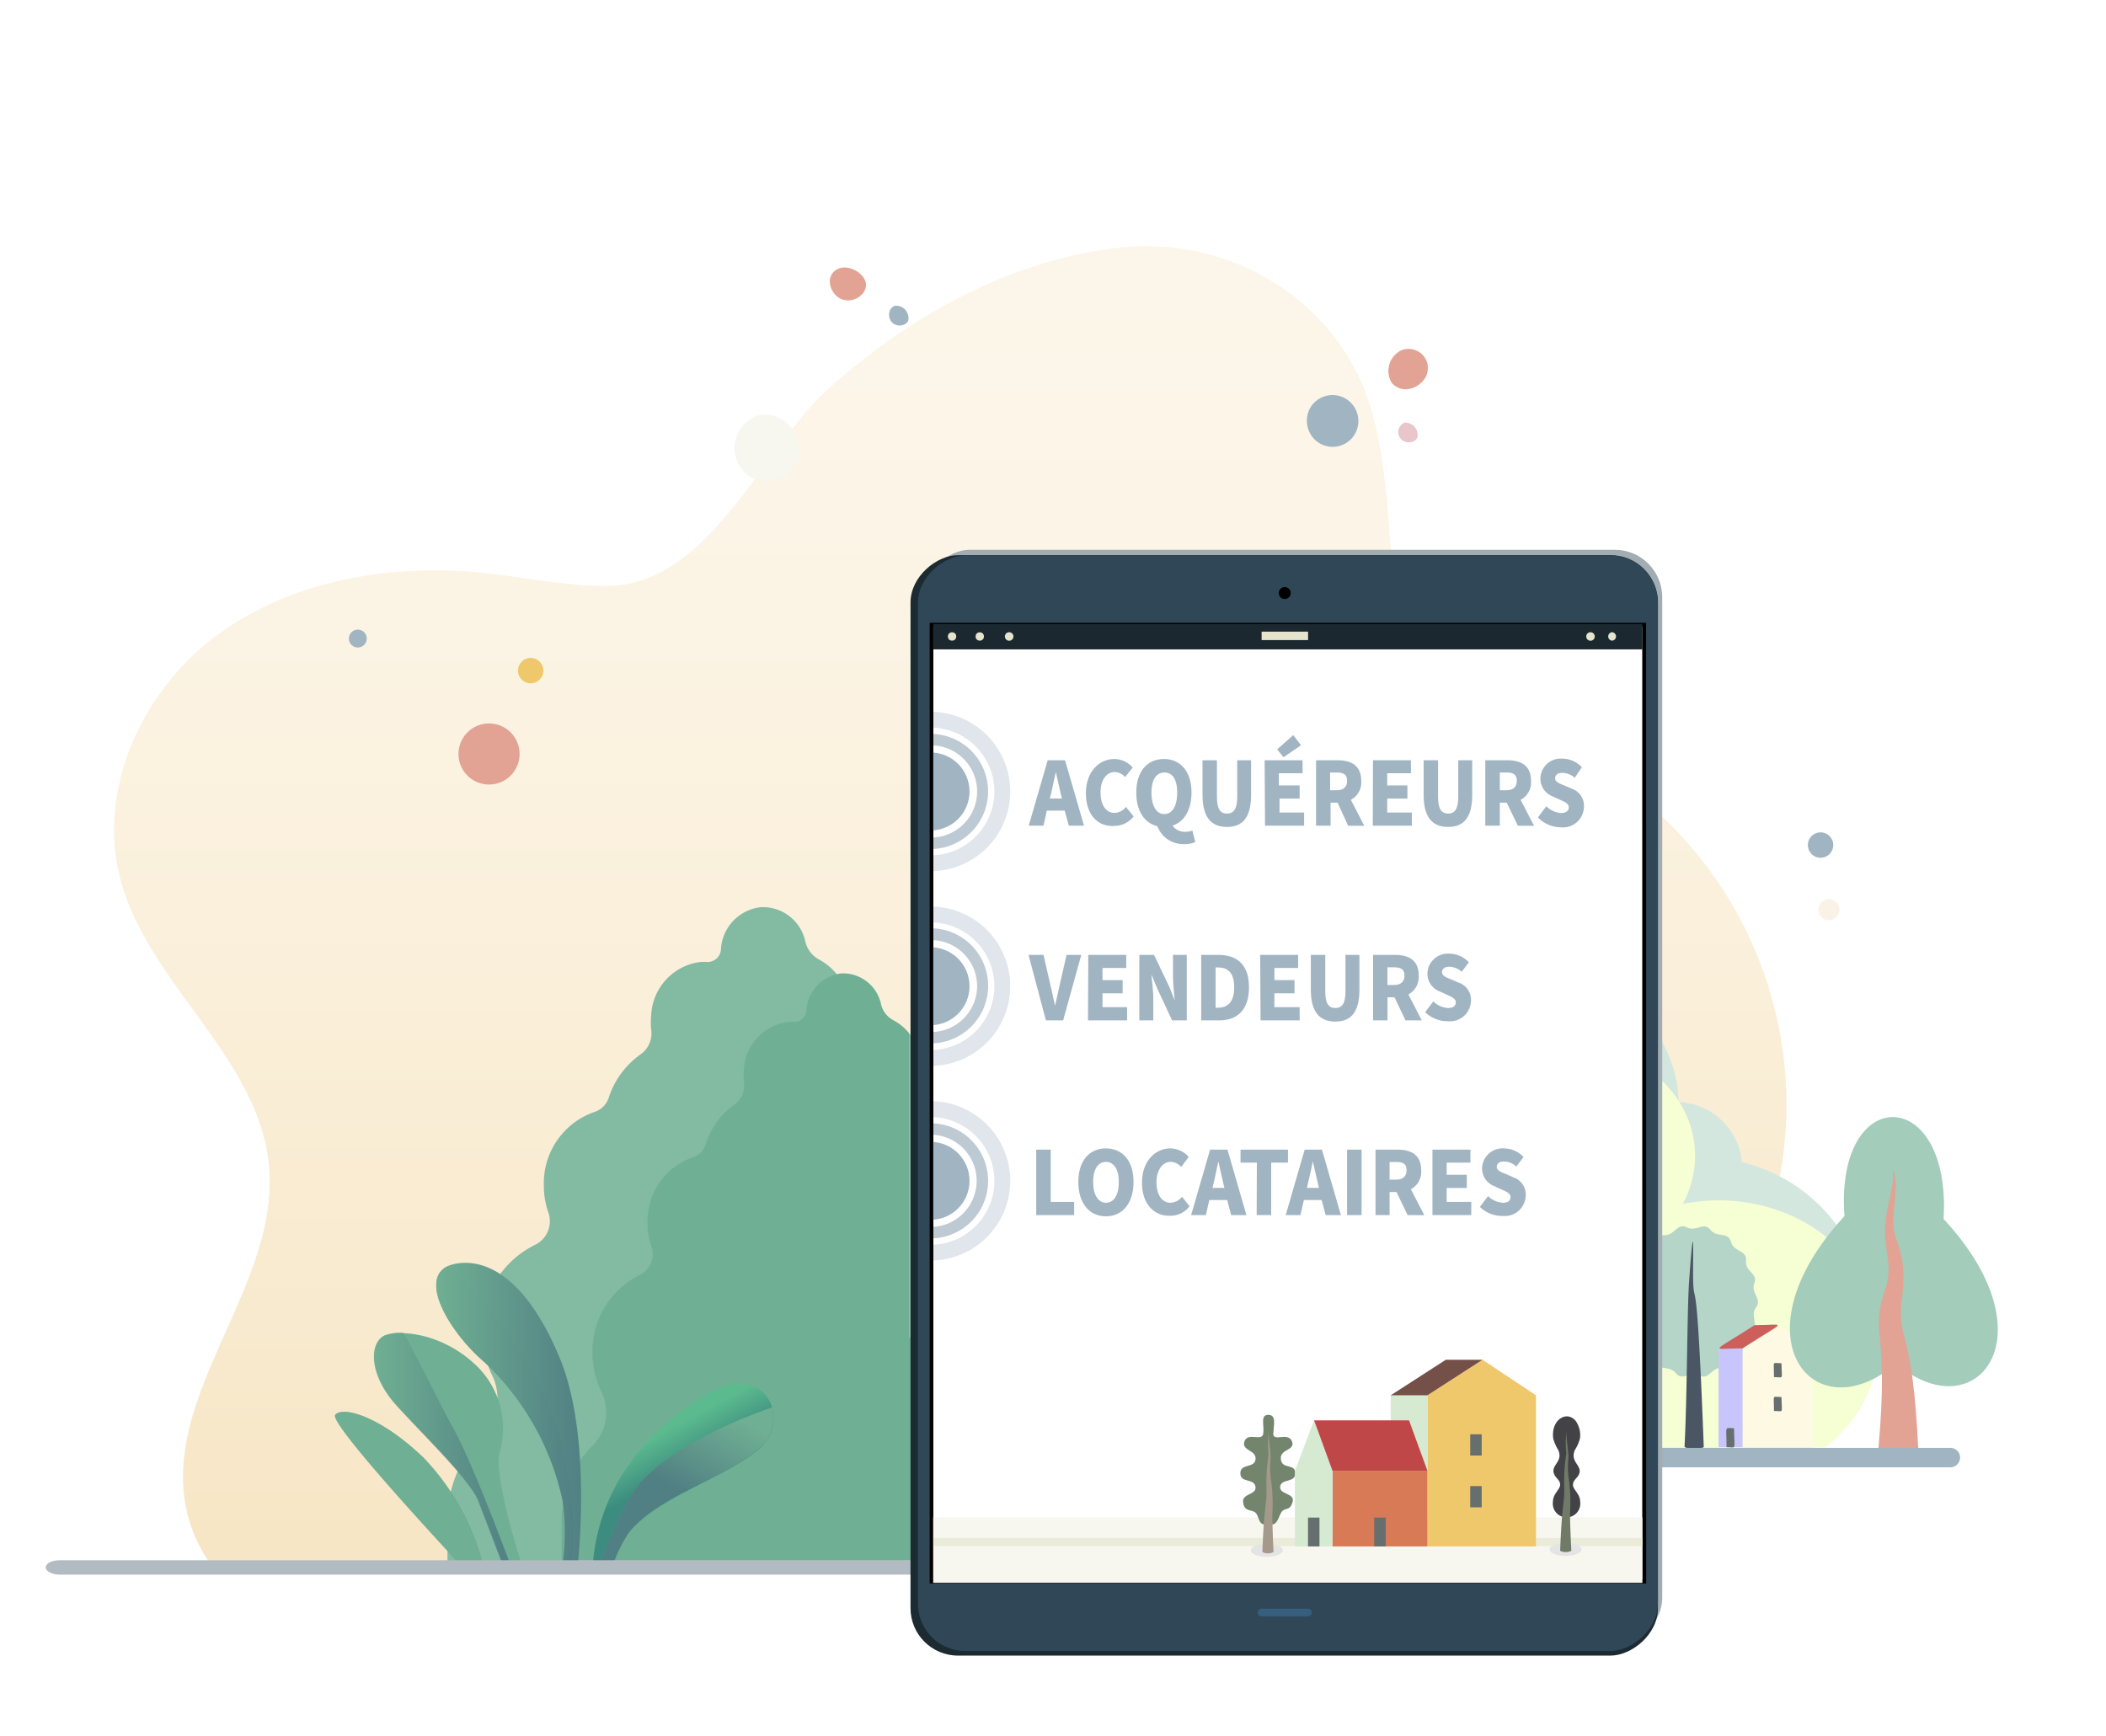 <svg xmlns="http://www.w3.org/2000/svg" xmlns:xlink="http://www.w3.org/1999/xlink" viewBox="0 0 222 183">
  <defs>
    <style>
      .bad07adb-59e8-444b-851a-a6f3702a5095 {
        fill: none;
      }

      .e19f7e52-a1d6-4db2-b6d7-474dbb95d0ff {
        isolation: isolate;
      }

      .af1a3593-b2fe-4231-abea-cd002e68e3f2 {
        clip-path: url(#bbfb2008-aaea-4652-a88b-de2a2bed0371);
      }

      .f236c134-1716-4e52-9f55-0f3c65e782d7 {
        opacity: 0.42;
        fill: url(#beab39cb-40b6-4c61-941b-8e7f37b0a681);
      }

      .ba78cb04-c1d3-48c8-a213-3e88ef5bdba4 {
        fill: #83baa2;
      }

      .a7a43342-0d8d-4afd-bb05-ef24e43ed0bb {
        fill: #6faf93;
      }

      .aeab9977-6f40-4ac6-b46e-f7a72883bf46 {
        fill: #e2a394;
      }

      .ba59d194-1220-470d-8c89-b27f3edebe9c {
        fill: #faf2e6;
      }

      .e61bd4ca-81ff-4c53-9d60-e1f938ff7da9 {
        fill: #f0c86c;
      }

      .bfa22d31-8060-4fca-aea9-d57ec12cfa6f {
        fill: #a1b4c2;
      }

      .a0b42470-2839-49f0-a16d-d08efec2a286 {
        fill: #f7f6ef;
      }

      .a6105ec0-59f7-4e39-b215-129595ffc981 {
        fill: #e9c6cc;
      }

      .ec4d9210-2051-4f18-b264-bfe92ad69ef3, .f66445d3-14bd-49a4-aea7-66b3886a0a55 {
        fill: #fff;
      }

      .f66445d3-14bd-49a4-aea7-66b3886a0a55 {
        opacity: 0.22;
      }

      .a6c675ed-8f9e-4ad4-a6b0-f8cd0e168bf9, .a999e499-8abb-476e-be8b-fcb59720db15, .bdb58032-66ec-44d2-87b1-63c40ddca1bf, .be5b2722-9b7a-4b2f-a405-c2c1cae75dd0, .e894df08-1513-4cba-bdb7-11c8d566c43b, .ec1d2795-5412-4bbd-b22b-b89f77a4014d, .f1948f45-a37f-4704-8e2c-63c966e66d80, .f3f648a1-7b93-483b-a6cf-ffbb8303dbff, .f603efdf-61e9-4ab8-9d64-b2aec525231f {
        opacity: 0.31;
      }

      .be5b2722-9b7a-4b2f-a405-c2c1cae75dd0 {
        fill: url(#b2f79c49-7d17-4ba7-ac06-d89e79df4e74);
      }

      .f1948f45-a37f-4704-8e2c-63c966e66d80 {
        fill: url(#e47a5b8b-de00-431a-9091-9cc7ec3399c4);
      }

      .f127b834-3d32-49ca-a96e-7240f42ea7f8 {
        mask: url(#acd25690-e8b6-4af9-a114-72227dd14474);
      }

      .bdb58032-66ec-44d2-87b1-63c40ddca1bf {
        fill: url(#bca0e42c-f6b1-4463-bbd3-0d8600b4f94f);
      }

      .ac7e0e26-0859-4559-b6dc-11b4f5bbf285 {
        fill: #53c18d;
      }

      .f603efdf-61e9-4ab8-9d64-b2aec525231f {
        fill: url(#e4e83e4a-284d-4244-a407-3cb2b889fcd5);
      }

      .a999e499-8abb-476e-be8b-fcb59720db15 {
        fill: url(#b8afced1-9cf1-4226-a1b4-7cb00e024f04);
      }

      .ec1d2795-5412-4bbd-b22b-b89f77a4014d {
        fill: url(#b59d02d3-c80c-4c10-99fd-7f7e66a69e3a);
      }

      .a9c127e8-59fb-4d2f-b09d-b90a1f7abc04 {
        mask: url(#e3614c47-ca63-4d28-b256-97e580bc05c6);
      }

      .a6c675ed-8f9e-4ad4-a6b0-f8cd0e168bf9 {
        fill: url(#fd29d3ef-41fb-4bae-a414-61fc24a06a7a);
      }

      .f3f648a1-7b93-483b-a6cf-ffbb8303dbff {
        fill: url(#b08502e0-e702-4236-90ce-a43076785239);
      }

      .bb74d6a1-b1f5-4492-be04-7b63294015e7 {
        mask: url(#ac1f444b-b8b3-47d5-ae17-127ea5771b18);
      }

      .e894df08-1513-4cba-bdb7-11c8d566c43b {
        fill: url(#b49cded8-6c2c-4d97-a0b5-2269897bd953);
      }

      .b26a8a3c-6a0d-4ac8-b1d2-b4ec1d2c0317 {
        fill: #d4e7df;
      }

      .e345af67-2c59-4737-9347-7f16b43fecc8 {
        fill: #f6ffd4;
      }

      .bb9d8627-10a5-4c71-9028-7c28f818a50a, .bcd8e62d-14c5-4b9c-ae2c-11efc2a9403b, .e345af67-2c59-4737-9347-7f16b43fecc8 {
        mix-blend-mode: multiply;
      }

      .a1c033ba-23a1-4ac1-b145-895fdd3df3f6 {
        fill: #b4d5c7;
      }

      .a2c28407-e240-4d7f-aca5-94c0511cb4b3 {
        fill: #4a5664;
      }

      .b20b58e5-3dc4-4ec8-bd44-8641db3507cf {
        fill: #fdf9e2;
      }

      .b5d8255d-8e81-4700-b1f1-1dd80b4e8de7 {
        fill: #f9f8dc;
      }

      .bb9d8627-10a5-4c71-9028-7c28f818a50a {
        fill: #c8c5fc;
      }

      .a39daf10-8e14-4095-a6e2-772595ca87e4 {
        fill: #cc5f5b;
      }

      .eda11595-9c67-4ac3-bb02-3f3b58915f75 {
        fill: #676e6e;
      }

      .a22b6f24-6792-4d2d-9da1-8942be5e55d2 {
        fill: #a3ccba;
      }

      .f1753cac-dbdc-46a6-966e-d3f626be3e02 {
        fill: #b2bbc1;
      }

      .a06019ae-a144-4763-acfd-2fc0af54ccd2 {
        fill: #a1acb3;
      }

      .fd19380d-1bc9-4087-b1b6-b39480a71c7f {
        fill: #1c2a31;
      }

      .a43dab52-1fbf-4b52-b5a5-545a22822cc4 {
        fill: #2f4757;
      }

      .b148338d-0c52-427e-920b-d294389ecb5b {
        fill: #365e7e;
      }

      .a21d5cb8-8d9e-4269-9566-2c163a134959 {
        fill: #1c282f;
      }

      .bef5c619-0e32-4fdf-9e22-780b5091c1c1 {
        fill: #e5e4cd;
      }

      .b228f0f6-a30f-40e2-88bc-298a63aa4e4a {
        fill: #ebebda;
      }

      .bcd8e62d-14c5-4b9c-ae2c-11efc2a9403b {
        fill: #e4e4e4;
      }

      .ea2a34cd-077d-4c9f-aa3f-4f546ed1748a {
        fill: #434247;
      }

      .fd7147c8-951f-41b6-b9a2-b3bd936ec90d {
        fill: #717a67;
      }

      .a1d6e54b-d3e2-4406-8194-736a26fb8515 {
        fill: #73856c;
      }

      .b3263a13-7958-45df-8de9-b67b9d2280ca {
        fill: #a5998b;
      }

      .b34ad44c-b669-44eb-bd2f-ca4bd1822cfd {
        fill: #d6ead2;
      }

      .a6a5ae8f-c8db-421a-a9be-3cce21ebdb29 {
        fill: #755049;
      }

      .fe006d7c-de06-42c3-bcc1-67a53e0de20c {
        fill: #d87a55;
      }

      .f6e0a6a5-52c3-4065-9b4e-339a9123b3e4 {
        fill: #c04747;
      }

      .e5c4928f-b2fa-45e6-8ee0-e00fa1a516fe {
        clip-path: url(#b09bacb0-e919-4b63-8bf1-fdf42f045486);
      }

      .ad529401-98ca-440f-b31c-6cc0d06bdc23 {
        opacity: 0.7;
      }

      .f154b4fc-6903-4622-b565-90128ee65473 {
        opacity: 0.33;
      }

      .aa15f0ee-c019-458a-9d46-04609b8f25af {
        filter: url(#a24e14c2-21da-4637-b630-4a2c36c1c17c);
      }

      .a69ece03-cc66-4a8c-acdd-59cf5c2a5f62 {
        filter: url(#f88a87c5-eb8c-4f92-932f-20f74fd90aed);
      }

      .b94b5a7e-09d6-4bfc-9b59-73d1e0e90217 {
        filter: url(#b1496214-de2d-41f4-8524-5de79732c4b9);
      }
    </style>
    <clipPath id="bbfb2008-aaea-4652-a88b-de2a2bed0371">
      <rect class="bad07adb-59e8-444b-851a-a6f3702a5095" x="-6.68" y="7.48" width="227.6" height="157.72"/>
    </clipPath>
    <linearGradient id="beab39cb-40b6-4c61-941b-8e7f37b0a681" data-name="Dégradé sans nom 24" x1="100.13" y1="26.02" x2="100.13" y2="174.15" gradientUnits="userSpaceOnUse">
      <stop offset="0" stop-color="#f8eace"/>
      <stop offset="0.17" stop-color="#f7e6c6"/>
      <stop offset="0.43" stop-color="#f4ddaf"/>
      <stop offset="0.76" stop-color="#efcd8b"/>
      <stop offset="1" stop-color="#ebbf6c"/>
    </linearGradient>
    <linearGradient id="b2f79c49-7d17-4ba7-ac06-d89e79df4e74" data-name="Dégradé sans nom 16" x1="164.33" y1="149.09" x2="179.58" y2="149.09" gradientTransform="matrix(-1, 0, 0, 1, 225.57, 0)" gradientUnits="userSpaceOnUse">
      <stop offset="0" stop-color="#0e1863"/>
      <stop offset="1" stop-color="#6faf93"/>
    </linearGradient>
    <linearGradient id="e47a5b8b-de00-431a-9091-9cc7ec3399c4" x1="165.07" y1="149.23" x2="179.58" y2="149.23" xlink:href="#b2f79c49-7d17-4ba7-ac06-d89e79df4e74"/>
    <filter id="b1496214-de2d-41f4-8524-5de79732c4b9" x="45.99" y="-8576" width="14.51" height="32766" filterUnits="userSpaceOnUse" color-interpolation-filters="sRGB">
      <feFlood flood-color="#fff" result="bg"/>
      <feBlend in="SourceGraphic" in2="bg"/>
    </filter>
    <mask id="acd25690-e8b6-4af9-a114-72227dd14474" x="45.99" y="-8576" width="14.51" height="32766" maskUnits="userSpaceOnUse">
      <g class="b94b5a7e-09d6-4bfc-9b59-73d1e0e90217"/>
    </mask>
    <linearGradient id="bca0e42c-f6b1-4463-bbd3-0d8600b4f94f" data-name="Dégradé sans nom 25" x1="-13713.78" y1="-470.74" x2="-13710.49" y2="-480.89" gradientTransform="matrix(-1, -0.08, -0.08, 1, -13653.38, -493.64)" gradientUnits="userSpaceOnUse">
      <stop offset="0" stop-color="#0e3a63"/>
      <stop offset="0.2" stop-color="#1d4c6a"/>
      <stop offset="0.6" stop-color="#447b7e"/>
      <stop offset="1" stop-color="#6faf93"/>
    </linearGradient>
    <linearGradient id="e4e83e4a-284d-4244-a407-3cb2b889fcd5" x1="-14058.04" y1="155.36" x2="-14055.89" y2="151.37" gradientTransform="matrix(-1, 0, 0, 1, -13986.78, 0)" xlink:href="#b2f79c49-7d17-4ba7-ac06-d89e79df4e74"/>
    <linearGradient id="b8afced1-9cf1-4226-a1b4-7cb00e024f04" x1="1152.08" y1="157.26" x2="1156.52" y2="148.98" gradientTransform="translate(-1079.75)" xlink:href="#b2f79c49-7d17-4ba7-ac06-d89e79df4e74"/>
    <linearGradient id="b59d02d3-c80c-4c10-99fd-7f7e66a69e3a" x1="174.72" y1="157.24" x2="190.26" y2="157.24" gradientTransform="matrix(-1, 0, 0, 1, 225.57, 0)" xlink:href="#bca0e42c-f6b1-4463-bbd3-0d8600b4f94f"/>
    <filter id="f88a87c5-eb8c-4f92-932f-20f74fd90aed" x="39.44" y="-8576" width="15.51" height="32766" filterUnits="userSpaceOnUse" color-interpolation-filters="sRGB">
      <feFlood flood-color="#fff" result="bg"/>
      <feBlend in="SourceGraphic" in2="bg"/>
    </filter>
    <mask id="e3614c47-ca63-4d28-b256-97e580bc05c6" x="39.44" y="-8576" width="15.51" height="32766" maskUnits="userSpaceOnUse">
      <g class="a69ece03-cc66-4a8c-acdd-59cf5c2a5f62"/>
    </mask>
    <linearGradient id="fd29d3ef-41fb-4bae-a414-61fc24a06a7a" x1="-13710.43" y1="154.2" x2="-13715.09" y2="149.87" gradientTransform="matrix(-1, 0, 0, 1, -13664.06, 0)" xlink:href="#b2f79c49-7d17-4ba7-ac06-d89e79df4e74"/>
    <linearGradient id="b08502e0-e702-4236-90ce-a43076785239" x1="171.75" y1="152.76" x2="186.13" y2="152.76" xlink:href="#b2f79c49-7d17-4ba7-ac06-d89e79df4e74"/>
    <filter id="a24e14c2-21da-4637-b630-4a2c36c1c17c" x="35.31" y="-8576" width="15.54" height="32766" filterUnits="userSpaceOnUse" color-interpolation-filters="sRGB">
      <feFlood flood-color="#fff" result="bg"/>
      <feBlend in="SourceGraphic" in2="bg"/>
    </filter>
    <mask id="ac1f444b-b8b3-47d5-ae17-127ea5771b18" x="35.31" y="-8576" width="15.54" height="32766" maskUnits="userSpaceOnUse">
      <g class="aa15f0ee-c019-458a-9d46-04609b8f25af"/>
    </mask>
    <linearGradient id="b49cded8-6c2c-4d97-a0b5-2269897bd953" x1="140.66" y1="3706.36" x2="144.81" y2="3704.85" gradientTransform="matrix(0.89, -0.46, 0.46, 0.89, -1801.91, -3060.14)" xlink:href="#bca0e42c-f6b1-4463-bbd3-0d8600b4f94f"/>
    <clipPath id="b09bacb0-e919-4b63-8bf1-fdf42f045486">
      <rect class="bad07adb-59e8-444b-851a-a6f3702a5095" x="85.5" y="78.93" width="100.5" height="74.75" transform="translate(252.06 -19.45) rotate(90)"/>
    </clipPath>
  </defs>
  <g class="e19f7e52-a1d6-4db2-b6d7-474dbb95d0ff">
    <g id="f6b7056d-07e3-4ea8-8d0b-897df5ed6a6a" data-name="Calque 1">
      <g>
        <g class="af1a3593-b2fe-4231-abea-cd002e68e3f2">
          <path class="f236c134-1716-4e52-9f55-0f3c65e782d7" d="M34.35,173.15c-6.85-1.82-13.15-7-14.68-13.9C17,146.93,29.46,135.59,28.36,123c-1-11.52-12.87-19.31-15.72-30.51-2.32-9.14,2.14-19.16,9.56-25s17.29-7.83,26.7-7.27c5,.3,10.39,1.65,15.29,1.55,10.65-.23,16.16-14.49,23.13-20.77,8.43-7.6,19-13.51,30.42-14.87,12.21-1.45,23.89,5.87,27,17.72,1.73,6.5,1.61,13.33,2.4,20a15.79,15.79,0,0,0,2,6.73c2.54,3.93,7.6,5.12,12,6.75a41.78,41.78,0,0,1,21.43,60.28c-6.83,11.64-18.87,19.29-31.28,24.6a83.91,83.91,0,0,1-20.14,6.1c-11.73,1.81-23.68.19-35.53-.31a183.62,183.62,0,0,0-34.2,1.64c-4.09.6-7.11,2.64-11,3.54A34.33,34.33,0,0,1,34.35,173.15Z"/>
        </g>
        <g>
          <path class="ba78cb04-c1d3-48c8-a213-3e88ef5bdba4" d="M107.21,143.31a11,11,0,0,0-4.68-9.16,4.92,4.92,0,0,1-2-5,9.29,9.29,0,0,0,.16-1.68,7.94,7.94,0,0,0-5.79-7.87,1.94,1.94,0,0,1-1.39-2.08,6,6,0,0,0,0-1.19,5.62,5.62,0,0,0-3.08-4.44,2.39,2.39,0,0,1-1-2.61,7.52,7.52,0,0,0,.2-1.59c.1-4.11-1.93-5.8-3.34-6.56a2.92,2.92,0,0,1-1.4-1.87,4.57,4.57,0,0,0-4.68-3.62A4.73,4.73,0,0,0,76,100v.06a1.42,1.42,0,0,1-1.45,1.36,4.73,4.73,0,0,0-.75,0,5.93,5.93,0,0,0-5.16,5.68,7.2,7.2,0,0,0,0,1.4,2.72,2.72,0,0,1-1.09,2.64,9,9,0,0,0-3.38,4.58,2.34,2.34,0,0,1-1.51,1.51A7.94,7.94,0,0,0,57.33,125a8.37,8.37,0,0,0,.47,2.81,2.77,2.77,0,0,1-1.36,3.41,9.94,9.94,0,0,0-5.61,9.15A10.6,10.6,0,0,0,51.88,145a5.52,5.52,0,0,1-1,6.26,12.7,12.7,0,0,0-3.71,9.08v4.46h61v-4.46a8.56,8.56,0,0,0-2.29-5.07,5.27,5.27,0,0,1-.31-6A11.46,11.46,0,0,0,107.21,143.31Z"/>
          <path class="a7a43342-0d8d-4afd-bb05-ef24e43ed0bb" d="M112.86,145.23a9.86,9.86,0,0,0-4.18-8.19,4.39,4.39,0,0,1-1.78-4.46,7.41,7.41,0,0,0,.15-1.5,7.11,7.11,0,0,0-5.18-7,1.72,1.72,0,0,1-1.24-1.86,6.32,6.32,0,0,0,0-1.06,5,5,0,0,0-2.76-4,2.16,2.16,0,0,1-.93-2.34,6.57,6.57,0,0,0,.18-1.42c.09-3.67-1.72-5.19-3-5.87a2.56,2.56,0,0,1-1.25-1.67,4.1,4.1,0,0,0-4.18-3.24A4.23,4.23,0,0,0,85,106.53v0a1.28,1.28,0,0,1-1.3,1.22,3.64,3.64,0,0,0-.66,0,5.31,5.31,0,0,0-4.62,5.08,5.74,5.74,0,0,0,0,1.25,2.43,2.43,0,0,1-1,2.36,8.14,8.14,0,0,0-3,4.1A2.08,2.08,0,0,1,73.07,122a7.09,7.09,0,0,0-4.81,6.9,7.68,7.68,0,0,0,.41,2.51,2.45,2.45,0,0,1-1.21,3,8.91,8.91,0,0,0-5,8.19,9.5,9.5,0,0,0,.94,4.14,4.91,4.91,0,0,1-.87,5.59,11.35,11.35,0,0,0-3.32,8.12v4h54.52v-4a7.65,7.65,0,0,0-2-4.53,4.72,4.72,0,0,1-.28-5.35A10.13,10.13,0,0,0,112.86,145.23Z"/>
        </g>
        <path class="aeab9977-6f40-4ac6-b46e-f7a72883bf46" d="M54.77,79.49a3.22,3.22,0,1,0-3.22,3.22A3.22,3.22,0,0,0,54.77,79.49Z"/>
        <path class="ba59d194-1220-470d-8c89-b27f3edebe9c" d="M193.07,94.83a1.11,1.11,0,1,0-.51,2.16,1.11,1.11,0,0,0,.51-2.16Z"/>
        <circle class="e61bd4ca-81ff-4c53-9d60-e1f938ff7da9" cx="55.94" cy="70.7" r="1.34"/>
        <circle class="bfa22d31-8060-4fca-aea9-d57ec12cfa6f" cx="191.91" cy="89.09" r="1.34"/>
        <path class="bfa22d31-8060-4fca-aea9-d57ec12cfa6f" d="M38.66,67.33a.94.94,0,1,0-.94.93A.94.94,0,0,0,38.66,67.33Z"/>
        <path class="bfa22d31-8060-4fca-aea9-d57ec12cfa6f" d="M138,43.22a2.81,2.81,0,0,0,.57,3.1A2.71,2.71,0,0,0,143.16,44,2.72,2.72,0,0,0,138,43.22Z"/>
        <path class="aeab9977-6f40-4ac6-b46e-f7a72883bf46" d="M150.46,38.29a2.08,2.08,0,0,1-.72,2.12,2.41,2.41,0,0,1-1.55.63,1.92,1.92,0,0,1-1.5-.7,2.42,2.42,0,0,1,1.05-3.42A2.05,2.05,0,0,1,150.46,38.29Z"/>
        <path class="a0b42470-2839-49f0-a16d-d08efec2a286" d="M83.09,49.89a3.52,3.52,0,0,1-4.21.25,3.62,3.62,0,0,1,0-5.79c1.87-1.53,4.69-.08,5.25,2.12A3.52,3.52,0,0,1,83.09,49.89Z"/>
        <path class="aeab9977-6f40-4ac6-b46e-f7a72883bf46" d="M91.29,30a1.41,1.41,0,0,1-.4,1,2,2,0,0,1-2,.6c-1.23-.34-2-2.2-.85-3.08S91.24,28.75,91.29,30Z"/>
        <path class="bfa22d31-8060-4fca-aea9-d57ec12cfa6f" d="M95.74,33.8a.81.81,0,0,1-.45.42,1.17,1.17,0,0,1-1.19-.16c-.57-.47-.52-1.64.29-1.83A1.31,1.31,0,0,1,95.74,33.8Z"/>
        <path class="a6105ec0-59f7-4e39-b215-129595ffc981" d="M149.41,46.13a.8.8,0,0,1-.44.41,1.16,1.16,0,0,1-1.19-.16,1.08,1.08,0,0,1,.29-1.83A1.31,1.31,0,0,1,149.41,46.13Z"/>
        <path class="f66445d3-14bd-49a4-aea7-66b3886a0a55" d="M95.82,141.1v-76a6.82,6.82,0,0,1,6.82-6.82h65.59Z"/>
        <g>
          <path class="a7a43342-0d8d-4afd-bb05-ef24e43ed0bb" d="M48.1,133.22c-4.55.78-.91,7.09,3,10.42a28.15,28.15,0,0,1,8.22,14.59,23.37,23.37,0,0,1,0,6.69l1.57.13s1.59-13.46-1.88-21.86S51.31,132.67,48.1,133.22Z"/>
          <path class="be5b2722-9b7a-4b2f-a405-c2c1cae75dd0" d="M48.1,133.22c-4.55.78-.91,7.09,3,10.42a28.15,28.15,0,0,1,8.22,14.59,23.37,23.37,0,0,1,0,6.69l1.57.13s1.59-13.46-1.88-21.86S51.31,132.67,48.1,133.22Z"/>
          <path class="a7a43342-0d8d-4afd-bb05-ef24e43ed0bb" d="M51.14,143.64c-3.68-3.1-7.09-8.8-3.85-10.19l.19.05c7.13,7.31,10.92,13.36,12.28,21,1.17,6.69.64,9.87.49,10.46l-.94-.08a23.37,23.37,0,0,0,0-6.69A28.15,28.15,0,0,0,51.14,143.64Z"/>
          <path class="f1948f45-a37f-4704-8e2c-63c966e66d80" d="M51.14,143.64c-3.68-3.1-7.09-8.8-3.85-10.19l.19.05c7.13,7.31,10.92,13.36,12.28,21,1.17,6.69.64,9.87.49,10.46l-.94-.08a23.37,23.37,0,0,0,0-6.69A28.15,28.15,0,0,0,51.14,143.64Z"/>
          <g class="f127b834-3d32-49ca-a96e-7240f42ea7f8">
            <path class="bdb58032-66ec-44d2-87b1-63c40ddca1bf" d="M51.14,143.64c-3.68-3.1-7.09-8.8-3.85-10.19l.19.05c7.13,7.31,10.92,13.36,12.28,21,1.17,6.69.64,9.87.49,10.46l-.94-.08a23.37,23.37,0,0,0,0-6.69A28.15,28.15,0,0,0,51.14,143.64Z"/>
          </g>
          <path class="ac7e0e26-0859-4559-b6dc-11b4f5bbf285" d="M62.48,165.06c.56-7.48,4.65-13.35,11.46-17.73s9.7,2.46,5.93,5.55-10.5,4.92-13.54,8.65a9.28,9.28,0,0,0-1.86,3.72Z"/>
          <path class="f603efdf-61e9-4ab8-9d64-b2aec525231f" d="M62.48,165.06c.56-7.48,4.65-13.35,11.46-17.73s9.7,2.46,5.93,5.55-10.5,4.92-13.54,8.65a9.28,9.28,0,0,0-1.86,3.72Z"/>
          <path class="a7a43342-0d8d-4afd-bb05-ef24e43ed0bb" d="M81.39,148.38c-5.37,1.84-11.13,4.79-13.94,8-1.43,1.64-3.06,5.4-4.37,8.84a9.58,9.58,0,0,0,1.31.06h.12a16.05,16.05,0,0,1,1.82-3.78c3-3.73,9.78-5.55,13.54-8.65A4.3,4.3,0,0,0,81.39,148.38Z"/>
          <path class="a999e499-8abb-476e-be8b-fcb59720db15" d="M81.39,148.38c-5.37,1.84-11.13,4.79-13.94,8-1.43,1.64-3.06,5.4-4.37,8.84a9.58,9.58,0,0,0,1.31.06h.12a16.05,16.05,0,0,1,1.82-3.78c3-3.73,9.78-5.55,13.54-8.65A4.3,4.3,0,0,0,81.39,148.38Z"/>
          <path class="a7a43342-0d8d-4afd-bb05-ef24e43ed0bb" d="M55,165s-3-9.38-2.35-11.81a9.18,9.18,0,0,0-2.68-9.45c-3.39-3.11-7.73-3.64-9.36-2.87s-1.72,4.1,1.27,7.37,7.83,7.93,8.64,10.09S53.05,165,53.05,165Z"/>
          <path class="ec1d2795-5412-4bbd-b22b-b89f77a4014d" d="M50.85,164.77a25.28,25.28,0,0,0-6.19-11.08c-4.66-4.48-8.61-5.48-9.33-4.52s13.83,16.48,13.83,16.48Z"/>
          <path class="ec1d2795-5412-4bbd-b22b-b89f77a4014d" d="M50.85,164.77a25.28,25.28,0,0,0-6.19-11.08c-4.66-4.48-8.61-5.48-9.33-4.52s13.83,16.48,13.83,16.48Z"/>
          <path class="a7a43342-0d8d-4afd-bb05-ef24e43ed0bb" d="M50.85,164.77a25.28,25.28,0,0,0-6.19-11.08c-4.66-4.48-8.61-5.48-9.33-4.52s13.83,16.48,13.83,16.48Z"/>
          <path class="a7a43342-0d8d-4afd-bb05-ef24e43ed0bb" d="M42.53,140.53c1.93,3.42,3.77,7.32,5.23,10S52.23,161,52.23,161l-1-.76c-.29-.73-.56-1.42-.77-2-.81-2.16-5.66-6.82-8.64-10.09s-2.9-6.6-1.27-7.37A4.59,4.59,0,0,1,42.53,140.53Z"/>
          <g class="a9c127e8-59fb-4d2f-b09d-b90a1f7abc04">
            <path class="a6c675ed-8f9e-4ad4-a6b0-f8cd0e168bf9" d="M55,165s-3-9.39-2.35-11.81a9.18,9.18,0,0,0-2.68-9.45c-3.39-3.11-7.73-3.64-9.36-2.87s-1.72,4.1,1.27,7.37,7.83,7.93,8.64,10.09S53.05,165,53.05,165Z"/>
          </g>
          <path class="f3f648a1-7b93-483b-a6cf-ffbb8303dbff" d="M42.53,140.53c1.93,3.42,3.73,7.34,5.23,10,2.09,3.71,6.06,14.48,6.06,14.48H53c-.29-.73-2.36-6.16-2.57-6.71-.81-2.16-5.66-6.82-8.64-10.09s-2.9-6.6-1.27-7.37A4.59,4.59,0,0,1,42.53,140.53Z"/>
          <g class="bb74d6a1-b1f5-4492-be04-7b63294015e7">
            <path class="e894df08-1513-4cba-bdb7-11c8d566c43b" d="M50.85,164.77a25.28,25.28,0,0,0-6.19-11.08c-4.66-4.48-8.61-5.48-9.33-4.52s13.83,16.48,13.83,16.48Z"/>
          </g>
        </g>
        <g>
          <path class="b26a8a3c-6a0d-4ac8-b1d2-b4ec1d2c0317" d="M183.62,122.52a7,7,0,0,0-6.67-6.34,13.79,13.79,0,1,0-23.49,10.15V152.6H191.1a17.47,17.47,0,0,0-7.48-30.08Z"/>
          <path class="e345af67-2c59-4737-9347-7f16b43fecc8" d="M181.18,126.55a18.91,18.91,0,0,0-3.8.38,10.65,10.65,0,0,0,1.3-5.07c0-6.5-6-11.76-13.33-11.76S152,115.36,152,121.86A11.05,11.05,0,0,0,156,130.2v22.4h36.37a14.18,14.18,0,0,0,5.71-11.16C198.05,133.21,190.5,126.55,181.18,126.55Z"/>
          <g>
            <path class="a1c033ba-23a1-4ac1-b145-895fdd3df3f6" d="M184.93,135.29c.42-1.06-1-1.21-.88-2.37s-1.28-.88-1.58-2-1.48-.38-2.17-1.27-1.5.25-2.5-.26-1.25.87-2.37.83-.77,1.31-1.86,1.68-.3,1.53-1.21,2.21.17,1.56-.52,2.48.6,1.46.18,2.52,1,1.21.89,2.38,1.28.87,1.57,2,1.48.39,2.18,1.28,1.5-.25,2.49.25,1.25-.87,2.37-.82.78-1.31,1.87-1.68.3-1.54,1.21-2.22-.18-1.55.51-2.47S184.51,136.36,184.93,135.29Z"/>
            <path class="a2c28407-e240-4d7f-aca5-94c0511cb4b3" d="M179.6,152.56c-.72-19.14-1-14.8-1.11-17.24-.08-1.39.19-9-.43-.34-.22,2.92-.2,12.15-.49,17.56A2.12,2.12,0,0,0,179.6,152.56Z"/>
          </g>
          <g>
            <polygon class="b20b58e5-3dc4-4ec8-bd44-8641db3507cf" points="191.16 152.57 183.69 152.57 183.69 142.15 187.49 139.7 191.16 142.15 191.16 152.57"/>
            <rect class="b5d8255d-8e81-4700-b1f1-1dd80b4e8de7" x="181.16" y="142.15" width="2.53" height="10.42"/>
            <rect class="bb9d8627-10a5-4c71-9028-7c28f818a50a" x="181.16" y="142.15" width="2.53" height="10.42"/>
            <path class="a39daf10-8e14-4095-a6e2-772595ca87e4" d="M183.69,142.15c-3.36,0-3.52.64,1.27-2.45C188.31,139.7,188.47,139.06,183.69,142.15Z"/>
            <path class="eda11595-9c67-4ac3-bb02-3f3b58915f75" d="M187,145.18c0-1.84-.24-1.46.79-1.46C187.82,145.55,188.06,145.18,187,145.18Z"/>
            <path class="eda11595-9c67-4ac3-bb02-3f3b58915f75" d="M187,148.75c0-1.84-.24-1.47.79-1.47C187.82,149.12,188.06,148.75,187,148.75Z"/>
            <path class="eda11595-9c67-4ac3-bb02-3f3b58915f75" d="M182,152.57c0-2.38-.27-2,.79-2C182.82,153,183.08,152.57,182,152.57Z"/>
          </g>
          <g>
            <path class="a22b6f24-6792-4d2d-9da1-8942be5e55d2" d="M199.88,143.74c8.31,7.14,16.58-2.76,5-15.23.84-14.23-11.48-14.32-10.45-.3C182.7,140.9,191.16,151.23,199.88,143.74Z"/>
            <path class="aeab9977-6f40-4ac6-b46e-f7a72883bf46" d="M202.21,152.77c-.61-13-2.19-11.33-1.77-15.46.67-4.87-.49-5.89-.82-7.69-.19-2.22.57-4.38,0-6.17-.4.14.42-.65-.58,3.62-1.05,4.52.79,5.59-.34,8.94-1.62,4.79.47,3.94-.69,16.67C198.94,153,201.31,153.21,202.21,152.77Z"/>
          </g>
          <path class="bfa22d31-8060-4fca-aea9-d57ec12cfa6f" d="M205.59,154.69h-39.8v-2.05h39.8a1,1,0,1,1,0,2.05Z"/>
          <path class="f1753cac-dbdc-46a6-966e-d3f626be3e02" d="M6.26,166H165.11c.79,0,1.44-.34,1.44-.75s-.65-.76-1.44-.76H6.26c-.79,0-1.44.34-1.44.75S5.47,166,6.26,166Z"/>
        </g>
        <g>
          <g>
            <rect class="a06019ae-a144-4763-acfd-2fc0af54ccd2" x="78.48" y="76.71" width="115.5" height="78" rx="5" transform="translate(251.93 -20.52) rotate(90)"/>
            <rect class="fd19380d-1bc9-4087-b1b6-b39480a71c7f" x="77.36" y="77.14" width="116.01" height="78.79" rx="5" transform="translate(251.91 -18.83) rotate(90)"/>
            <rect class="a43dab52-1fbf-4b52-b5a5-545a22822cc4" x="78.01" y="77.3" width="115.5" height="78" rx="5" transform="translate(252.06 -19.45) rotate(90)"/>
            <rect class="ec4d9210-2051-4f18-b264-bfe92ad69ef3" x="85.5" y="78.93" width="100.5" height="74.75" transform="translate(252.06 -19.45) rotate(90)"/>
            <path d="M173.13,66.05v100.5H98.38V66.05Zm.39-.39H98V166.94h75.53Z"/>
            <path class="b148338d-0c52-427e-920b-d294389ecb5b" d="M132.57,170a.41.41,0,0,1,.42-.41h4.88a.41.41,0,0,1,0,.82H133A.41.41,0,0,1,132.57,170Z"/>
            <path d="M135.43,63.15a.63.63,0,1,1,.63-.63A.63.63,0,0,1,135.43,63.15Z"/>
          </g>
          <rect class="a21d5cb8-8d9e-4269-9566-2c163a134959" x="98.38" y="65.79" width="74.75" height="2.67"/>
          <circle class="bef5c619-0e32-4fdf-9e22-780b5091c1c1" cx="103.28" cy="67.1" r="0.44"/>
          <path class="bef5c619-0e32-4fdf-9e22-780b5091c1c1" d="M106.83,67.1a.45.45,0,1,1-.45-.45A.45.45,0,0,1,106.83,67.1Z"/>
          <circle class="bef5c619-0e32-4fdf-9e22-780b5091c1c1" cx="100.36" cy="67.1" r="0.44"/>
          <path class="bef5c619-0e32-4fdf-9e22-780b5091c1c1" d="M170.35,67.1a.44.44,0,0,1-.44.44.45.45,0,0,1,0-.89A.45.45,0,0,1,170.35,67.1Z"/>
          <path class="bef5c619-0e32-4fdf-9e22-780b5091c1c1" d="M168.11,67.1a.45.45,0,1,1-.45-.45A.45.45,0,0,1,168.11,67.1Z"/>
          <rect class="bef5c619-0e32-4fdf-9e22-780b5091c1c1" x="132.99" y="66.59" width="4.9" height="0.89"/>
          <rect class="a0b42470-2839-49f0-a16d-d08efec2a286" x="98.37" y="159.97" width="74.76" height="6.9"/>
          <rect class="b228f0f6-a30f-40e2-88bc-298a63aa4e4a" x="98.44" y="162.14" width="74.69" height="0.85"/>
          <g>
            <path class="bfa22d31-8060-4fca-aea9-d57ec12cfa6f" d="M112.23,85.46h-1.88L110,87.05h-1.56l2-6.9h1.83l2,6.9h-1.6Zm-.29-1.28-.14-.58c-.17-.69-.33-1.51-.5-2.22h0c-.16.72-.33,1.53-.49,2.22l-.14.58Z"/>
            <path class="bfa22d31-8060-4fca-aea9-d57ec12cfa6f" d="M114.47,83.63c0-2.3,1.42-3.61,3-3.61a2.57,2.57,0,0,1,1.93.9l-.8,1a1.54,1.54,0,0,0-1.1-.53c-.82,0-1.49.79-1.49,2.14s.58,2.17,1.47,2.17a1.58,1.58,0,0,0,1.21-.63l.81,1a2.59,2.59,0,0,1-2.08,1C115.84,87.18,114.47,86,114.47,83.63Z"/>
            <path class="bfa22d31-8060-4fca-aea9-d57ec12cfa6f" d="M126,88.76a2.42,2.42,0,0,1-1.15.23A2.92,2.92,0,0,1,122,87.1c-1.35-.32-2.22-1.59-2.22-3.54,0-2.26,1.18-3.54,2.91-3.54s2.91,1.29,2.91,3.54c0,1.84-.78,3.08-2,3.48a1.58,1.58,0,0,0,1.38.65,2.09,2.09,0,0,0,.71-.13Zm-3.27-2.94c.84,0,1.36-.82,1.36-2.26s-.52-2.12-1.36-2.12-1.35.78-1.35,2.12S121.87,85.82,122.71,85.82Z"/>
            <path class="bfa22d31-8060-4fca-aea9-d57ec12cfa6f" d="M126.76,83.8V80.15h1.52V84c0,1.3.36,1.77,1.06,1.77s1.08-.47,1.08-1.77V80.15h1.46V83.8c0,2.33-.85,3.38-2.54,3.38S126.76,86.13,126.76,83.8Z"/>
            <path class="bfa22d31-8060-4fca-aea9-d57ec12cfa6f" d="M133.31,80.15h4v1.37h-2.5V82.8H137v1.39h-2.12v1.47h2.59v1.39h-4.12ZM134.63,79l1.7-1.5.81,1.07-1.84,1.26Z"/>
            <path class="bfa22d31-8060-4fca-aea9-d57ec12cfa6f" d="M142.11,87.05,141,84.62h-.74v2.43h-1.53v-6.9H141c1.36,0,2.49.5,2.49,2.17a2.07,2.07,0,0,1-1.09,2l1.41,2.74Zm-1.9-3.74h.68c.73,0,1.11-.34,1.11-1s-.38-.87-1.11-.87h-.68Z"/>
            <path class="bfa22d31-8060-4fca-aea9-d57ec12cfa6f" d="M144.73,80.15h4v1.37h-2.5V82.8h2.13v1.39h-2.13v1.47h2.6v1.39h-4.12Z"/>
            <path class="bfa22d31-8060-4fca-aea9-d57ec12cfa6f" d="M150.07,83.8V80.15h1.52V84c0,1.3.36,1.77,1.06,1.77s1.07-.47,1.07-1.77V80.15h1.47V83.8c0,2.33-.85,3.38-2.54,3.38S150.07,86.13,150.07,83.8Z"/>
            <path class="bfa22d31-8060-4fca-aea9-d57ec12cfa6f" d="M160,87.05l-1.17-2.43h-.73v2.43h-1.53v-6.9h2.33c1.36,0,2.49.5,2.49,2.17a2.06,2.06,0,0,1-1.1,2l1.42,2.74Zm-1.9-3.74h.68c.73,0,1.11-.34,1.11-1s-.38-.87-1.11-.87h-.68Z"/>
            <path class="bfa22d31-8060-4fca-aea9-d57ec12cfa6f" d="M162.12,86.18,163,85a2.45,2.45,0,0,0,1.54.71c.57,0,.83-.23.83-.6s-.35-.53-.89-.78l-.81-.37a2,2,0,0,1-1.29-1.9,2.14,2.14,0,0,1,2.3-2.08,2.82,2.82,0,0,1,2.07.91L166,82a2,2,0,0,0-1.31-.52c-.47,0-.76.2-.76.57s.4.53,1,.77l.79.34a1.91,1.91,0,0,1,1.25,1.9,2.21,2.21,0,0,1-2.42,2.16A3.4,3.4,0,0,1,162.12,86.18Z"/>
          </g>
          <g>
            <path class="bfa22d31-8060-4fca-aea9-d57ec12cfa6f" d="M108.42,100.67H110l.72,3.15c.19.74.31,1.45.5,2.2h0c.18-.75.32-1.46.49-2.2l.72-3.15h1.55l-1.91,6.9h-1.82Z"/>
            <path class="bfa22d31-8060-4fca-aea9-d57ec12cfa6f" d="M114.72,100.67h4v1.38h-2.5v1.28h2.12v1.39h-2.12v1.46h2.59v1.39h-4.12Z"/>
            <path class="bfa22d31-8060-4fca-aea9-d57ec12cfa6f" d="M120.1,100.67h1.55l1.58,3.3.62,1.53h0a24.93,24.93,0,0,1-.2-2.54v-2.29h1.45v6.9h-1.55L122,104.24l-.63-1.51h0c.07.77.2,1.72.2,2.55v2.29H120.1Z"/>
            <path class="bfa22d31-8060-4fca-aea9-d57ec12cfa6f" d="M126.62,100.67h1.82c1.94,0,3.22,1,3.22,3.42s-1.28,3.48-3.13,3.48h-1.91Zm1.73,5.57c1,0,1.75-.51,1.75-2.15s-.73-2.1-1.75-2.1h-.21v4.25Z"/>
            <path class="bfa22d31-8060-4fca-aea9-d57ec12cfa6f" d="M132.84,100.67h4v1.38h-2.5v1.28h2.12v1.39h-2.12v1.46H137v1.39h-4.12Z"/>
            <path class="bfa22d31-8060-4fca-aea9-d57ec12cfa6f" d="M138.18,104.33v-3.66h1.52v3.83c0,1.31.36,1.77,1.06,1.77s1.07-.46,1.07-1.77v-3.83h1.47v3.66c0,2.32-.85,3.37-2.54,3.37S138.18,106.65,138.18,104.33Z"/>
            <path class="bfa22d31-8060-4fca-aea9-d57ec12cfa6f" d="M148.16,107.57,147,105.14h-.74v2.43h-1.52v-6.9h2.33c1.35,0,2.48.5,2.48,2.17a2.09,2.09,0,0,1-1.09,2l1.41,2.73Zm-1.91-3.73h.69c.72,0,1.11-.35,1.11-1s-.39-.86-1.11-.86h-.69Z"/>
            <path class="bfa22d31-8060-4fca-aea9-d57ec12cfa6f" d="M150.23,106.71l.86-1.14a2.44,2.44,0,0,0,1.55.7c.56,0,.82-.23.82-.6s-.35-.53-.89-.78l-.81-.37a2,2,0,0,1-1.29-1.89,2.15,2.15,0,0,1,2.3-2.09,2.86,2.86,0,0,1,2.07.91l-.76,1a2,2,0,0,0-1.31-.53c-.47,0-.76.21-.76.58s.4.53,1,.77l.79.34a1.9,1.9,0,0,1,1.26,1.89,2.21,2.21,0,0,1-2.43,2.16A3.38,3.38,0,0,1,150.23,106.71Z"/>
          </g>
          <g>
            <path class="bfa22d31-8060-4fca-aea9-d57ec12cfa6f" d="M109.23,121.2h1.53v5.51h2.47v1.39h-4Z"/>
            <path class="bfa22d31-8060-4fca-aea9-d57ec12cfa6f" d="M113.67,124.61c0-2.26,1.18-3.54,2.91-3.54s2.91,1.29,2.91,3.54-1.18,3.62-2.91,3.62S113.67,126.88,113.67,124.61Zm4.27,0c0-1.33-.52-2.12-1.36-2.12s-1.35.79-1.35,2.12.52,2.19,1.35,2.19S117.94,126,117.94,124.61Z"/>
            <path class="bfa22d31-8060-4fca-aea9-d57ec12cfa6f" d="M120.38,124.69c0-2.3,1.42-3.62,3-3.62a2.63,2.63,0,0,1,1.93.9l-.8,1.06a1.52,1.52,0,0,0-1.11-.54c-.81,0-1.49.8-1.49,2.14s.58,2.17,1.48,2.17a1.62,1.62,0,0,0,1.21-.63l.8,1a2.54,2.54,0,0,1-2.07,1C121.74,128.23,120.38,127,120.38,124.69Z"/>
            <path class="bfa22d31-8060-4fca-aea9-d57ec12cfa6f" d="M129.36,126.51h-1.88l-.37,1.59h-1.55l2-6.9h1.83l2,6.9h-1.61Zm-.29-1.28-.14-.58c-.17-.69-.33-1.51-.5-2.22h0c-.15.73-.32,1.53-.48,2.22l-.14.58Z"/>
            <path class="bfa22d31-8060-4fca-aea9-d57ec12cfa6f" d="M132.49,122.57h-1.72V121.2h5v1.37H134v5.53h-1.53Z"/>
            <path class="bfa22d31-8060-4fca-aea9-d57ec12cfa6f" d="M139.32,126.51h-1.87l-.37,1.59h-1.55l2-6.9h1.82l2,6.9h-1.61Zm-.29-1.28-.13-.58c-.17-.69-.34-1.51-.51-2.22h0c-.15.73-.32,1.53-.49,2.22l-.13.58Z"/>
            <path class="bfa22d31-8060-4fca-aea9-d57ec12cfa6f" d="M142,121.2h1.53v6.9H142Z"/>
            <path class="bfa22d31-8060-4fca-aea9-d57ec12cfa6f" d="M148.38,128.1l-1.17-2.43h-.73v2.43H145v-6.9h2.33c1.36,0,2.48.5,2.48,2.17a2.05,2.05,0,0,1-1.09,2l1.42,2.74Zm-1.9-3.74h.68c.72,0,1.11-.34,1.11-1s-.39-.86-1.11-.86h-.68Z"/>
            <path class="bfa22d31-8060-4fca-aea9-d57ec12cfa6f" d="M151,121.2h4v1.37h-2.5v1.28h2.12v1.39h-2.12v1.47h2.59v1.39H151Z"/>
            <path class="bfa22d31-8060-4fca-aea9-d57ec12cfa6f" d="M156,127.24l.86-1.14a2.49,2.49,0,0,0,1.54.7c.57,0,.83-.23.83-.6s-.35-.53-.9-.78l-.81-.37a2,2,0,0,1-1.29-1.89,2.16,2.16,0,0,1,2.31-2.09,2.83,2.83,0,0,1,2.06.91l-.76,1a1.92,1.92,0,0,0-1.3-.53c-.47,0-.76.2-.76.57s.4.53,1,.77l.8.35a1.9,1.9,0,0,1,1.25,1.89,2.21,2.21,0,0,1-2.42,2.16A3.37,3.37,0,0,1,156,127.24Z"/>
          </g>
          <g>
            <g>
              <ellipse class="bcd8e62d-14c5-4b9c-ae2c-11efc2a9403b" cx="165.03" cy="163.34" rx="1.69" ry="0.69"/>
              <g>
                <path class="ea2a34cd-077d-4c9f-aa3f-4f546ed1748a" d="M166.12,149.83a2.59,2.59,0,0,1,.43,1.82,4.41,4.41,0,0,1-.54,1.22c-.63,1.48,1.31,1.73.12,3-.92,1,.43,1.29.44,2.44a1.45,1.45,0,1,1-2.87,0c0-1.15,1.36-1.47.44-2.44-1.18-1.33.76-1.57.12-3a4.72,4.72,0,0,1-.53-1.22C163.47,149.63,165.21,148.65,166.12,149.83Z"/>
                <path class="fd7147c8-951f-41b6-b9a2-b3bd936ec90d" d="M165.12,150.87c-.05.62.18,1.87.21,2.55,0,.5-.1,1,0,2.16a19.13,19.13,0,0,1,.17,4c0,.93.09,3,.14,3.91a1.36,1.36,0,0,1-1.18,0c.2-5.31.47-4.88.43-6.67a18.53,18.53,0,0,1,.22-3.56A11.25,11.25,0,0,1,165.12,150.87Z"/>
              </g>
            </g>
            <g>
              <ellipse class="bcd8e62d-14c5-4b9c-ae2c-11efc2a9403b" cx="133.54" cy="163.44" rx="1.69" ry="0.69"/>
              <g>
                <path class="a1d6e54b-d3e2-4406-8194-736a26fb8515" d="M136.54,155.32c0,1.08-1.54.48-1.6,1.47,0,.8,1.57.61,1.32,1.54-.31,1.14-.92.41-1.3,1.31-.45,1.05-.51,1.11-1.39,1.11s-.75-.49-1.1-1.12-1.3-.08-1.43-1.26c-.12-.93,1.38-.76,1.31-1.58-.09-1-1.6-.39-1.6-1.47s1.48-.49,1.6-1.47-1.44-.89-1.19-1.82c.31-1.14,1.86,0,2-.87s-.35-2,.53-2,.58,1,.53,2c0,.89,1.65-.27,2,.87.25.93-1.33.71-1.2,1.82S136.54,154.23,136.54,155.32Z"/>
                <path class="b3263a13-7958-45df-8de9-b67b9d2280ca" d="M133.73,151c0,.62.19,1.87.21,2.56,0,.49-.1,1,0,2.15a18.64,18.64,0,0,1,.18,4c0,.93.08,3,.13,3.91a1.29,1.29,0,0,1-1.18,0c.2-5.31.48-4.88.43-6.67a19.52,19.52,0,0,1,.22-3.56A12,12,0,0,1,133.73,151Z"/>
              </g>
            </g>
            <g>
              <polygon class="e61bd4ca-81ff-4c53-9d60-e1f938ff7da9" points="150.47 163.03 161.91 163.03 161.91 147.1 156.28 143.35 150.47 147.1 150.47 163.03"/>
              <rect class="b34ad44c-b669-44eb-bd2f-ca4bd1822cfd" x="146.6" y="147.1" width="3.87" height="15.93" transform="translate(297.07 310.13) rotate(180)"/>
              <polygon class="a6a5ae8f-c8db-421a-a9be-3cce21ebdb29" points="156.28 143.35 152.41 143.35 146.6 147.1 150.47 147.1 156.28 143.35"/>
              <rect class="eda11595-9c67-4ac3-bb02-3f3b58915f75" x="154.98" y="151.22" width="1.21" height="2.24" transform="translate(311.17 304.67) rotate(180)"/>
              <rect class="eda11595-9c67-4ac3-bb02-3f3b58915f75" x="154.98" y="156.67" width="1.21" height="2.24" transform="translate(311.17 315.58) rotate(180)"/>
              <rect class="fe006d7c-de06-42c3-bcc1-67a53e0de20c" x="140.46" y="155.06" width="10.01" height="7.97" transform="translate(290.93 318.09) rotate(180)"/>
              <polygon class="b34ad44c-b669-44eb-bd2f-ca4bd1822cfd" points="140.46 155.06 138.52 149.74 136.5 155.06 136.5 163.03 140.46 163.03 140.46 155.06"/>
              <polygon class="f6e0a6a5-52c3-4065-9b4e-339a9123b3e4" points="138.52 149.74 148.53 149.74 150.47 155.06 140.46 155.06 138.52 149.74"/>
              <rect class="eda11595-9c67-4ac3-bb02-3f3b58915f75" x="144.86" y="159.99" width="1.21" height="3.04" transform="translate(290.93 323.02) rotate(180)"/>
              <rect class="eda11595-9c67-4ac3-bb02-3f3b58915f75" x="137.87" y="159.99" width="1.21" height="3.04" transform="translate(276.96 323.02) rotate(180)"/>
            </g>
          </g>
          <g class="e5c4928f-b2fa-45e6-8ee0-e00fa1a516fe">
            <g>
              <g>
                <circle class="bfa22d31-8060-4fca-aea9-d57ec12cfa6f" cx="98.09" cy="83.44" r="4.11"/>
                <g class="ad529401-98ca-440f-b31c-6cc0d06bdc23">
                  <path class="bfa22d31-8060-4fca-aea9-d57ec12cfa6f" d="M98.09,89.51a6.07,6.07,0,1,1,6.07-6.07A6.08,6.08,0,0,1,98.09,89.51Zm0-10.93A4.86,4.86,0,1,0,103,83.44,4.86,4.86,0,0,0,98.09,78.58Z"/>
                </g>
                <g class="f154b4fc-6903-4622-b565-90128ee65473">
                  <path class="bfa22d31-8060-4fca-aea9-d57ec12cfa6f" d="M98.09,91.84a8.4,8.4,0,1,1,8.4-8.4A8.4,8.4,0,0,1,98.09,91.84Zm0-15.13a6.73,6.73,0,1,0,6.73,6.73A6.74,6.74,0,0,0,98.09,76.71Z"/>
                </g>
              </g>
              <g>
                <circle class="bfa22d31-8060-4fca-aea9-d57ec12cfa6f" cx="98.09" cy="103.97" r="4.11"/>
                <g class="ad529401-98ca-440f-b31c-6cc0d06bdc23">
                  <path class="bfa22d31-8060-4fca-aea9-d57ec12cfa6f" d="M98.09,110a6.07,6.07,0,1,1,6.07-6.06A6.07,6.07,0,0,1,98.09,110Zm0-10.92A4.86,4.86,0,1,0,103,104,4.86,4.86,0,0,0,98.09,99.11Z"/>
                </g>
                <g class="f154b4fc-6903-4622-b565-90128ee65473">
                  <path class="bfa22d31-8060-4fca-aea9-d57ec12cfa6f" d="M98.09,112.37a8.4,8.4,0,1,1,8.4-8.4A8.4,8.4,0,0,1,98.09,112.37Zm0-15.13a6.73,6.73,0,1,0,6.73,6.73A6.74,6.74,0,0,0,98.09,97.24Z"/>
                </g>
              </g>
              <g>
                <circle class="bfa22d31-8060-4fca-aea9-d57ec12cfa6f" cx="98.09" cy="124.49" r="4.11"/>
                <g class="ad529401-98ca-440f-b31c-6cc0d06bdc23">
                  <path class="bfa22d31-8060-4fca-aea9-d57ec12cfa6f" d="M98.09,130.56a6.07,6.07,0,1,1,6.07-6.07A6.07,6.07,0,0,1,98.09,130.56Zm0-10.93a4.86,4.86,0,1,0,4.86,4.86A4.86,4.86,0,0,0,98.09,119.63Z"/>
                </g>
                <g class="f154b4fc-6903-4622-b565-90128ee65473">
                  <path class="bfa22d31-8060-4fca-aea9-d57ec12cfa6f" d="M98.09,132.89a8.4,8.4,0,1,1,8.4-8.4A8.4,8.4,0,0,1,98.09,132.89Zm0-15.12a6.73,6.73,0,1,0,6.73,6.72A6.73,6.73,0,0,0,98.09,117.77Z"/>
                </g>
              </g>
            </g>
          </g>
        </g>
      </g>
    </g>
  </g>
</svg>
